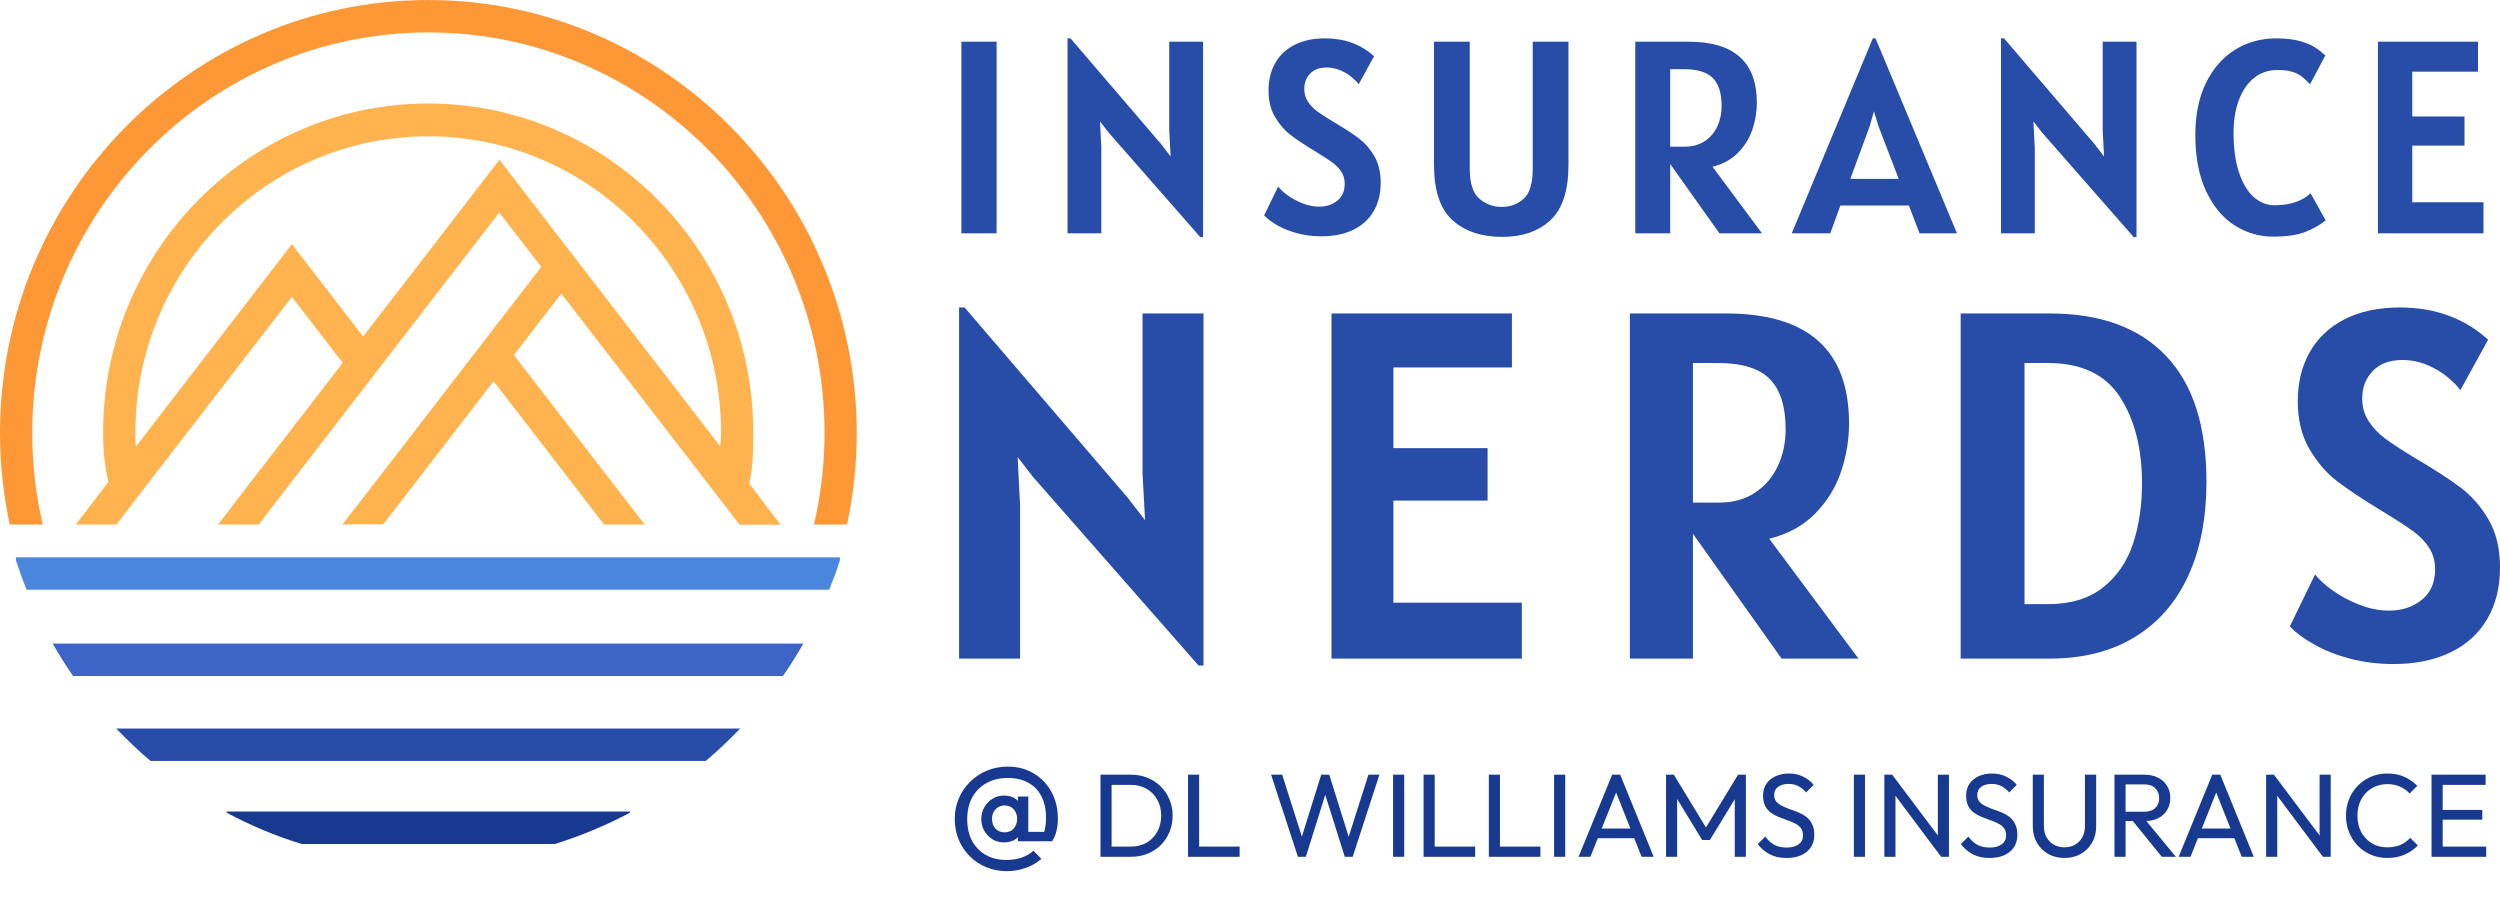 <svg width="391" height="141" viewBox="0 0 391 141" fill="none" xmlns="http://www.w3.org/2000/svg">
<path d="M150.359 36.49V6.52H155.869V36.49H150.359ZM182.869 6.52H188.159V37.09H187.729L173.369 20.71L172.039 18.99L172.249 23.16V36.49H166.959V6H167.429L181.579 22.51L183.089 24.47L182.869 20.37V6.52ZM206.689 36.96C205.363 36.96 204.106 36.803 202.919 36.49C201.739 36.177 200.706 35.767 199.819 35.26C198.926 34.76 198.223 34.237 197.709 33.69L199.899 29.18C200.233 29.613 200.736 30.073 201.409 30.56C202.083 31.047 202.853 31.46 203.719 31.8C204.586 32.147 205.449 32.32 206.309 32.32C207.443 32.32 208.393 32.007 209.159 31.38C209.926 30.76 210.309 29.883 210.309 28.75C210.309 28.017 210.133 27.383 209.779 26.85C209.426 26.31 208.959 25.83 208.379 25.41C207.799 24.983 206.909 24.407 205.709 23.68C204.056 22.673 202.766 21.817 201.839 21.11C200.906 20.397 200.099 19.463 199.419 18.31C198.739 17.157 198.399 15.763 198.399 14.13C198.399 12.537 198.739 11.13 199.419 9.91C200.099 8.683 201.106 7.723 202.439 7.03C203.773 6.343 205.376 6 207.249 6C210.303 6 212.856 6.933 214.909 8.8L212.499 13.18C212.253 12.84 211.886 12.467 211.399 12.06C210.913 11.647 210.326 11.293 209.639 11C208.953 10.707 208.229 10.56 207.469 10.56C206.363 10.56 205.506 10.88 204.899 11.52C204.293 12.153 203.989 12.95 203.989 13.91C203.989 14.643 204.169 15.293 204.529 15.86C204.896 16.427 205.376 16.933 205.969 17.38C206.569 17.82 207.369 18.343 208.369 18.95C210.189 20.023 211.579 20.923 212.539 21.65C213.499 22.383 214.306 23.313 214.959 24.44C215.613 25.567 215.939 26.947 215.939 28.58C215.939 30.313 215.566 31.81 214.819 33.07C214.073 34.33 213.006 35.293 211.619 35.96C210.226 36.627 208.583 36.96 206.689 36.96ZM234.949 37.05C231.696 37.05 229.103 36.18 227.169 34.44C225.243 32.693 224.279 29.807 224.279 25.78V6.52H229.869V26.38C229.869 28.647 230.369 30.21 231.369 31.07C232.363 31.93 233.526 32.36 234.859 32.36C236.206 32.36 237.353 31.937 238.299 31.09C239.246 30.25 239.719 28.68 239.719 26.38V6.52H245.309V25.78C245.309 29.807 244.369 32.693 242.489 34.44C240.616 36.18 238.103 37.05 234.949 37.05ZM275.579 36.49H268.919L261.219 25.65V36.49H255.759V6.52H264.099C271.213 6.52 274.769 9.7 274.769 16.06C274.769 17.48 274.539 18.877 274.079 20.25C273.619 21.617 272.869 22.83 271.829 23.89C270.789 24.95 269.459 25.68 267.839 26.08L275.579 36.49ZM261.219 22.94H263.499C264.719 22.94 265.763 22.65 266.629 22.07C267.496 21.49 268.153 20.717 268.599 19.75C269.039 18.783 269.259 17.727 269.259 16.58C269.259 14.6 268.806 13.147 267.899 12.22C266.986 11.287 265.476 10.82 263.369 10.82H261.219V22.94ZM300.219 36.49L298.549 32.15H287.839L286.249 36.49H280.229L292.909 6H293.339L306.069 36.49H300.219ZM289.389 27.98H296.959L293.819 19.81L293.089 17.4L292.399 19.81L289.389 27.98ZM328.859 6.52H334.149V37.09H333.719L319.359 20.71L318.029 18.99L318.239 23.16V36.49H312.949V6H313.429L327.569 22.51L329.079 24.47L328.859 20.37V6.52ZM355.519 37.01C353.359 37.01 351.353 36.423 349.499 35.25C347.653 34.083 346.166 32.303 345.039 29.91C343.913 27.517 343.349 24.58 343.349 21.1C343.349 17.927 343.909 15.207 345.029 12.94C346.149 10.667 347.666 8.943 349.579 7.77C351.493 6.59 353.633 6 355.999 6C357.446 6 358.669 6.14 359.669 6.42C360.676 6.7 361.466 7.023 362.039 7.39C362.613 7.757 363.163 8.183 363.689 8.67L361.289 13.18C360.783 12.64 360.336 12.223 359.949 11.93C359.563 11.637 359.073 11.4 358.479 11.22C357.886 11.04 357.129 10.95 356.209 10.95C354.776 10.95 353.543 11.37 352.509 12.21C351.483 13.043 350.696 14.203 350.149 15.69C349.603 17.17 349.329 18.87 349.329 20.79C349.329 23.203 349.613 25.263 350.179 26.97C350.746 28.67 351.513 29.95 352.479 30.81C353.446 31.67 354.533 32.1 355.739 32.1C357.013 32.1 358.139 31.923 359.119 31.57C360.106 31.21 360.856 30.757 361.369 30.21L363.739 34.47C362.859 35.183 361.799 35.783 360.559 36.27C359.326 36.763 357.646 37.01 355.519 37.01ZM377.279 31.63H388.419V36.49H371.909V6.52H387.559V11.21H377.279V18.21H385.449V22.77H377.279V31.63Z" fill="#284DA8"/>
<path d="M178.689 49.027H188.228V104.09H187.453L161.559 74.586L159.16 71.488L159.539 78.999V103.009H150V48.09H150.866L176.363 77.828L179.086 81.359L178.689 73.974V49.027ZM217.927 94.255H238.015V103.009H208.244V49.027H236.464V57.474H217.927V70.083H232.66V78.296H217.927V94.255ZM290.669 103.009H278.642L264.775 83.484V103.009H254.911V49.027H269.968C282.783 49.027 289.19 54.755 289.19 66.21C289.19 68.768 288.776 71.284 287.946 73.757C287.117 76.219 285.77 78.405 283.907 80.314C282.032 82.223 279.633 83.538 276.712 84.258L290.669 103.009ZM264.775 78.603H268.868C271.068 78.603 272.949 78.08 274.512 77.036C276.075 75.991 277.259 74.598 278.065 72.857C278.87 71.116 279.273 69.212 279.273 67.147C279.273 63.581 278.449 60.963 276.802 59.294C275.167 57.612 272.45 56.772 268.652 56.772H264.775V78.603ZM320.602 49.027C328.513 49.027 334.571 51.242 338.779 55.673C342.986 60.092 345.09 66.655 345.09 75.361C345.09 81.016 344.14 85.916 342.241 90.058C340.342 94.201 337.553 97.395 333.874 99.641C330.195 101.887 325.742 103.009 320.512 103.009H306.646V49.027H320.602ZM320.278 94.49C323.848 94.49 326.733 93.613 328.933 91.86C331.133 90.106 332.696 87.813 333.622 84.979C334.547 82.157 335.01 79.029 335.01 75.595C335.01 70.119 333.856 65.61 331.548 62.068C329.24 58.537 325.483 56.772 320.278 56.772H316.635V94.49H320.278ZM374.338 103.856C371.934 103.856 369.662 103.574 367.522 103.009C365.394 102.445 363.531 101.706 361.932 100.794C360.321 99.893 359.053 98.951 358.127 97.966L362.076 89.842C362.677 90.623 363.585 91.451 364.799 92.328C366.013 93.205 367.402 93.949 368.965 94.561C370.527 95.186 372.084 95.498 373.635 95.498C375.679 95.498 377.392 94.934 378.774 93.805C380.157 92.688 380.848 91.109 380.848 89.068C380.848 87.747 380.529 86.606 379.892 85.645C379.267 84.673 378.426 83.808 377.368 83.052C376.322 82.283 374.717 81.245 372.553 79.936C369.584 78.122 367.258 76.579 365.575 75.306C363.892 74.022 362.437 72.341 361.211 70.263C359.985 68.186 359.372 65.676 359.372 62.734C359.372 59.864 359.985 57.33 361.211 55.133C362.437 52.923 364.252 51.194 366.657 49.945C369.061 48.708 371.958 48.09 375.348 48.09C380.854 48.09 385.452 49.771 389.143 53.133L384.797 61.023C384.364 60.41 383.709 59.738 382.831 59.005C381.942 58.261 380.878 57.624 379.64 57.096C378.401 56.568 377.097 56.304 375.727 56.304C373.743 56.304 372.198 56.88 371.092 58.033C369.999 59.173 369.452 60.608 369.452 62.338C369.452 63.659 369.782 64.829 370.443 65.85C371.092 66.871 371.958 67.783 373.04 68.588C374.11 69.38 375.546 70.323 377.35 71.416C380.631 73.349 383.138 74.97 384.869 76.279C386.612 77.6 388.067 79.275 389.233 81.305C390.411 83.334 391 85.82 391 88.762C391 91.884 390.327 94.579 388.98 96.849C387.646 99.119 385.723 100.854 383.21 102.055C380.698 103.255 377.74 103.856 374.338 103.856Z" fill="#284DA8"/>
<g clip-path="url(#clip0_3_4)">
<path d="M66.97 0.001C30.054 0.001 -0.001 30.361 -0.001 67.719C-0.001 72.641 0.527 77.414 1.524 82.039H4.104H6.685C5.6 77.444 5.043 72.641 5.043 67.719C5.043 33.178 32.84 5.071 66.999 5.071C101.159 5.071 128.956 33.178 128.956 67.719C128.956 72.641 128.369 77.444 127.314 82.039H129.894H132.474C133.471 77.414 133.999 72.611 133.999 67.719C133.941 30.361 103.886 0.001 66.97 0.001Z" fill="#FE9837"/>
<path d="M117.198 75.664C117.755 72.907 117.814 70.921 117.814 67.6C117.814 39.256 95.002 16.189 66.97 16.189C38.939 16.189 16.127 39.256 16.127 67.6C16.127 70.891 16.39 72.759 16.948 75.398L16.918 75.427L11.845 82.039H18.208L22.782 76.079L45.653 46.431L53.6 56.748L38.616 76.168L34.101 82.039H40.464L44.95 76.198L78.083 33.237L84.651 41.746L58.027 76.257L53.57 82.009H59.933L64.361 76.287L77.204 59.624L90.164 76.435L94.474 82.039H100.837L96.556 76.495L80.37 55.533L87.789 45.927L111.451 76.584L115.674 82.069H122.095L117.198 75.664ZM78.112 24.994L56.796 52.627L45.653 38.188L21.229 69.883C21.199 69.201 21.17 68.46 21.17 67.63C21.17 42.072 41.724 21.318 66.97 21.318C92.216 21.318 112.771 42.102 112.771 67.63C112.771 68.222 112.712 69.112 112.653 69.824L78.112 24.994Z" fill="#FEB34E"/>
<path d="M131.097 87.168H128.487H125.819H8.092H5.424H2.814H2.492V87.642C2.99 89.184 3.547 90.726 4.163 92.238H4.544H7.213H9.94H123.913H126.64H129.308H129.689C130.305 90.726 130.862 89.214 131.361 87.642V87.168H131.097Z" fill="#4B86DE"/>
<path d="M87.114 126.927H46.826H40.053H35.45V127.105C39.173 129.092 43.073 130.752 47.178 131.997H56.414H77.526H86.792C90.867 130.722 94.796 129.092 98.52 127.105V126.927H93.917H87.114Z" fill="#17398F"/>
<path d="M108.695 113.941H25.245H21.58H18.179C19.88 115.72 21.668 117.44 23.545 119.011H27.269H31.52H102.42H106.672H110.396C112.272 117.41 114.061 115.72 115.761 113.941H112.36H108.695Z" fill="#284DA8"/>
<path d="M122.564 100.658H119.603H14.309H11.347H8.474H8.239C9.236 102.408 10.291 104.098 11.435 105.728H11.552H14.602H17.768H116.113H119.28H122.33H122.447C123.59 104.098 124.646 102.408 125.643 100.658H125.408H122.564Z" fill="#3C64C9"/>
</g>
<path d="M157.45 136.25C156.317 136.25 155.25 136.042 154.25 135.625C153.267 135.225 152.408 134.658 151.675 133.925C150.942 133.192 150.367 132.333 149.95 131.35C149.533 130.35 149.325 129.267 149.325 128.1C149.325 126.933 149.533 125.858 149.95 124.875C150.383 123.875 150.975 123.008 151.725 122.275C152.475 121.525 153.35 120.942 154.35 120.525C155.367 120.108 156.45 119.9 157.6 119.9C159.133 119.9 160.483 120.25 161.65 120.95C162.833 121.65 163.758 122.608 164.425 123.825C165.108 125.042 165.45 126.442 165.45 128.025C165.45 128.742 165.375 129.392 165.225 129.975C165.092 130.542 164.867 131.075 164.55 131.575L162.625 131.475C162.858 131.142 163.042 130.808 163.175 130.475C163.325 130.125 163.433 129.742 163.5 129.325C163.567 128.908 163.6 128.433 163.6 127.9C163.6 126.583 163.358 125.467 162.875 124.55C162.408 123.617 161.725 122.908 160.825 122.425C159.942 121.925 158.875 121.675 157.625 121.675C156.358 121.675 155.242 121.942 154.275 122.475C153.325 123.008 152.583 123.758 152.05 124.725C151.533 125.675 151.275 126.808 151.275 128.125C151.275 129.425 151.525 130.55 152.025 131.5C152.542 132.45 153.267 133.192 154.2 133.725C155.133 134.242 156.2 134.5 157.4 134.5C158.283 134.5 159.075 134.375 159.775 134.125C160.475 133.892 161.092 133.533 161.625 133.05L162.875 134.325C162.142 134.958 161.317 135.433 160.4 135.75C159.483 136.083 158.5 136.25 157.45 136.25ZM157 131.75C156.35 131.75 155.758 131.592 155.225 131.275C154.708 130.942 154.283 130.5 153.95 129.95C153.633 129.4 153.475 128.783 153.475 128.1C153.475 127.417 153.633 126.8 153.95 126.25C154.283 125.683 154.708 125.242 155.225 124.925C155.758 124.592 156.35 124.425 157 124.425C157.8 124.425 158.45 124.625 158.95 125.025C159.467 125.408 159.725 125.975 159.725 126.725V129.45C159.725 130.183 159.475 130.75 158.975 131.15C158.475 131.55 157.817 131.75 157 131.75ZM157.1 130.175C157.7 130.175 158.175 129.983 158.525 129.6C158.892 129.2 159.075 128.692 159.075 128.075C159.075 127.442 158.892 126.933 158.525 126.55C158.175 126.167 157.7 125.975 157.1 125.975C156.55 125.975 156.083 126.175 155.7 126.575C155.333 126.958 155.15 127.458 155.15 128.075C155.15 128.692 155.333 129.2 155.7 129.6C156.067 129.983 156.533 130.175 157.1 130.175ZM159.9 131.575V130.1H164.55V131.575H159.9ZM159.2 131.575V129.725L159.45 127.975L159.2 126.3V124.575H160.825V131.575H159.2ZM173.262 134V132.409H176.833C177.782 132.409 178.615 132.205 179.33 131.798C180.045 131.379 180.6 130.806 180.995 130.078C181.402 129.35 181.606 128.512 181.606 127.562C181.606 126.625 181.402 125.792 180.995 125.064C180.588 124.337 180.027 123.769 179.312 123.362C178.596 122.955 177.77 122.752 176.833 122.752H173.281V121.161H176.87C177.807 121.161 178.67 121.321 179.46 121.642C180.261 121.963 180.952 122.413 181.532 122.992C182.124 123.572 182.58 124.25 182.901 125.027C183.234 125.804 183.4 126.655 183.4 127.58C183.4 128.493 183.234 129.344 182.901 130.133C182.58 130.91 182.13 131.589 181.55 132.168C180.97 132.748 180.28 133.198 179.478 133.519C178.689 133.84 177.832 134 176.907 134H173.262ZM172.115 134V121.161H173.854V134H172.115ZM185.809 134V121.161H187.548V134H185.809ZM186.993 134V132.409H193.875V134H186.993ZM202.995 134L198.796 121.161H200.535L203.865 131.632H203.365L206.64 121.161H207.898L211.172 131.632H210.691L214.021 121.161H215.742L211.561 134H210.321L207.028 123.548H207.509L204.235 134H202.995ZM217.877 134V121.161H219.616V134H217.877ZM222.647 134V121.161H224.386V134H222.647ZM223.831 134V132.409H230.713V134H223.831ZM232.854 134V121.161H234.593V134H232.854ZM234.038 134V132.409H240.92V134H234.038ZM243.062 134V121.161H244.801V134H243.062ZM246.888 134L252.142 121.161H253.4L258.635 134H256.748L252.438 123.14H253.085L248.738 134H246.888ZM249.385 131.095V129.578H256.138V131.095H249.385ZM260.568 134V121.161H261.789L267.228 130.096H266.396L271.835 121.161H273.056V134H271.317V124.213L271.724 124.324L267.432 131.373H266.211L261.919 124.324L262.307 124.213V134H260.568ZM279.405 134.185C278.394 134.185 277.53 134 276.815 133.63C276.1 133.26 275.464 132.723 274.909 132.02L276.093 130.836C276.5 131.404 276.969 131.835 277.499 132.131C278.03 132.415 278.683 132.557 279.46 132.557C280.225 132.557 280.836 132.39 281.292 132.057C281.761 131.724 281.995 131.268 281.995 130.688C281.995 130.207 281.884 129.819 281.662 129.523C281.44 129.227 281.138 128.986 280.755 128.801C280.385 128.604 279.978 128.431 279.534 128.283C279.09 128.123 278.646 127.957 278.202 127.784C277.758 127.599 277.351 127.377 276.981 127.118C276.611 126.847 276.309 126.495 276.075 126.063C275.853 125.632 275.742 125.089 275.742 124.435C275.742 123.708 275.915 123.091 276.26 122.585C276.618 122.067 277.099 121.673 277.703 121.401C278.32 121.118 279.01 120.976 279.775 120.976C280.614 120.976 281.366 121.142 282.032 121.475C282.698 121.796 283.241 122.222 283.66 122.752L282.476 123.936C282.094 123.492 281.68 123.159 281.236 122.937C280.805 122.715 280.305 122.604 279.738 122.604C279.047 122.604 278.498 122.758 278.091 123.066C277.684 123.362 277.481 123.782 277.481 124.324C277.481 124.756 277.592 125.108 277.814 125.379C278.048 125.638 278.35 125.86 278.72 126.045C279.09 126.23 279.497 126.403 279.941 126.563C280.398 126.711 280.848 126.877 281.292 127.062C281.736 127.247 282.143 127.482 282.513 127.765C282.883 128.049 283.179 128.419 283.401 128.875C283.635 129.319 283.752 129.881 283.752 130.559C283.752 131.694 283.358 132.582 282.568 133.223C281.791 133.864 280.737 134.185 279.405 134.185ZM289.944 134V121.161H291.683V134H289.944ZM294.714 134V121.161H295.935L296.453 123.177V134H294.714ZM303.594 134L295.713 123.473L295.935 121.161L303.834 131.669L303.594 134ZM303.594 134L303.076 132.094V121.161H304.815V134H303.594ZM311.166 134.185C310.154 134.185 309.291 134 308.576 133.63C307.86 133.26 307.225 132.723 306.67 132.02L307.854 130.836C308.261 131.404 308.73 131.835 309.26 132.131C309.79 132.415 310.444 132.557 311.221 132.557C311.986 132.557 312.596 132.39 313.053 132.057C313.521 131.724 313.756 131.268 313.756 130.688C313.756 130.207 313.645 129.819 313.423 129.523C313.201 129.227 312.898 128.986 312.516 128.801C312.146 128.604 311.739 128.431 311.295 128.283C310.851 128.123 310.407 127.957 309.963 127.784C309.519 127.599 309.112 127.377 308.742 127.118C308.372 126.847 308.07 126.495 307.836 126.063C307.614 125.632 307.503 125.089 307.503 124.435C307.503 123.708 307.675 123.091 308.021 122.585C308.378 122.067 308.859 121.673 309.464 121.401C310.08 121.118 310.771 120.976 311.536 120.976C312.374 120.976 313.127 121.142 313.793 121.475C314.459 121.796 315.001 122.222 315.421 122.752L314.237 123.936C313.854 123.492 313.441 123.159 312.997 122.937C312.565 122.715 312.066 122.604 311.499 122.604C310.808 122.604 310.259 122.758 309.852 123.066C309.445 123.362 309.242 123.782 309.242 124.324C309.242 124.756 309.353 125.108 309.575 125.379C309.809 125.638 310.111 125.86 310.481 126.045C310.851 126.23 311.258 126.403 311.702 126.563C312.158 126.711 312.609 126.877 313.053 127.062C313.497 127.247 313.904 127.482 314.274 127.765C314.644 128.049 314.94 128.419 315.162 128.875C315.396 129.319 315.513 129.881 315.513 130.559C315.513 131.694 315.118 132.582 314.329 133.223C313.552 133.864 312.498 134.185 311.166 134.185ZM322.884 134.185C321.934 134.185 321.083 133.975 320.331 133.556C319.591 133.124 319.005 132.538 318.573 131.798C318.141 131.046 317.926 130.195 317.926 129.246V121.161H319.665V129.208C319.665 129.887 319.806 130.473 320.09 130.966C320.374 131.459 320.756 131.842 321.237 132.113C321.73 132.384 322.279 132.52 322.884 132.52C323.513 132.52 324.061 132.384 324.53 132.113C325.011 131.842 325.387 131.459 325.659 130.966C325.942 130.473 326.084 129.893 326.084 129.227V121.161H327.842V129.264C327.842 130.214 327.626 131.058 327.194 131.798C326.762 132.538 326.177 133.124 325.437 133.556C324.697 133.975 323.846 134.185 322.884 134.185ZM331.868 128.413V126.951H335.346C336.098 126.951 336.678 126.76 337.085 126.378C337.492 125.996 337.695 125.478 337.695 124.824C337.695 124.207 337.492 123.695 337.085 123.288C336.69 122.881 336.116 122.678 335.364 122.678H331.868V121.161H335.42C336.234 121.161 336.943 121.321 337.547 121.642C338.151 121.95 338.614 122.376 338.935 122.918C339.268 123.461 339.434 124.084 339.434 124.787C339.434 125.515 339.268 126.15 338.935 126.692C338.614 127.235 338.151 127.661 337.547 127.969C336.943 128.265 336.234 128.413 335.42 128.413H331.868ZM330.702 134V121.161H332.441V134H330.702ZM338.102 134L333.44 128.246L335.087 127.673L340.304 134H338.102ZM340.743 134L345.997 121.161H347.255L352.49 134H350.603L346.293 123.14H346.94L342.593 134H340.743ZM343.24 131.095V129.578H349.993V131.095H343.24ZM354.423 134V121.161H355.644L356.162 123.177V134H354.423ZM363.303 134L355.422 123.473L355.644 121.161L363.544 131.669L363.303 134ZM363.303 134L362.785 132.094V121.161H364.524V134H363.303ZM373.385 134.185C372.46 134.185 371.603 134.019 370.814 133.685C370.024 133.34 369.334 132.865 368.742 132.261C368.162 131.657 367.712 130.954 367.391 130.152C367.07 129.35 366.91 128.493 366.91 127.58C366.91 126.655 367.07 125.792 367.391 124.99C367.712 124.189 368.162 123.492 368.742 122.9C369.334 122.296 370.018 121.827 370.795 121.494C371.584 121.149 372.442 120.976 373.367 120.976C374.378 120.976 375.266 121.149 376.031 121.494C376.795 121.839 377.474 122.308 378.066 122.9L376.863 124.102C376.456 123.646 375.957 123.288 375.365 123.029C374.785 122.77 374.119 122.641 373.367 122.641C372.688 122.641 372.065 122.764 371.498 123.011C370.931 123.245 370.437 123.584 370.018 124.028C369.599 124.472 369.272 124.997 369.038 125.601C368.816 126.205 368.705 126.865 368.705 127.58C368.705 128.296 368.816 128.956 369.038 129.56C369.272 130.164 369.599 130.688 370.018 131.132C370.437 131.576 370.931 131.922 371.498 132.168C372.065 132.403 372.688 132.52 373.367 132.52C374.168 132.52 374.865 132.39 375.457 132.131C376.049 131.86 376.549 131.496 376.956 131.04L378.158 132.224C377.566 132.841 376.869 133.322 376.068 133.667C375.278 134.012 374.384 134.185 373.385 134.185ZM380.294 134V121.161H382.033V134H380.294ZM381.478 134V132.409H388.841V134H381.478ZM381.478 128.191V126.674H388.231V128.191H381.478ZM381.478 122.752V121.161H388.749V122.752H381.478Z" fill="#17398F"/>
<defs>
<clipPath id="clip0_3_4">
<rect width="134" height="132" fill="white"/>
</clipPath>
</defs>
</svg>
